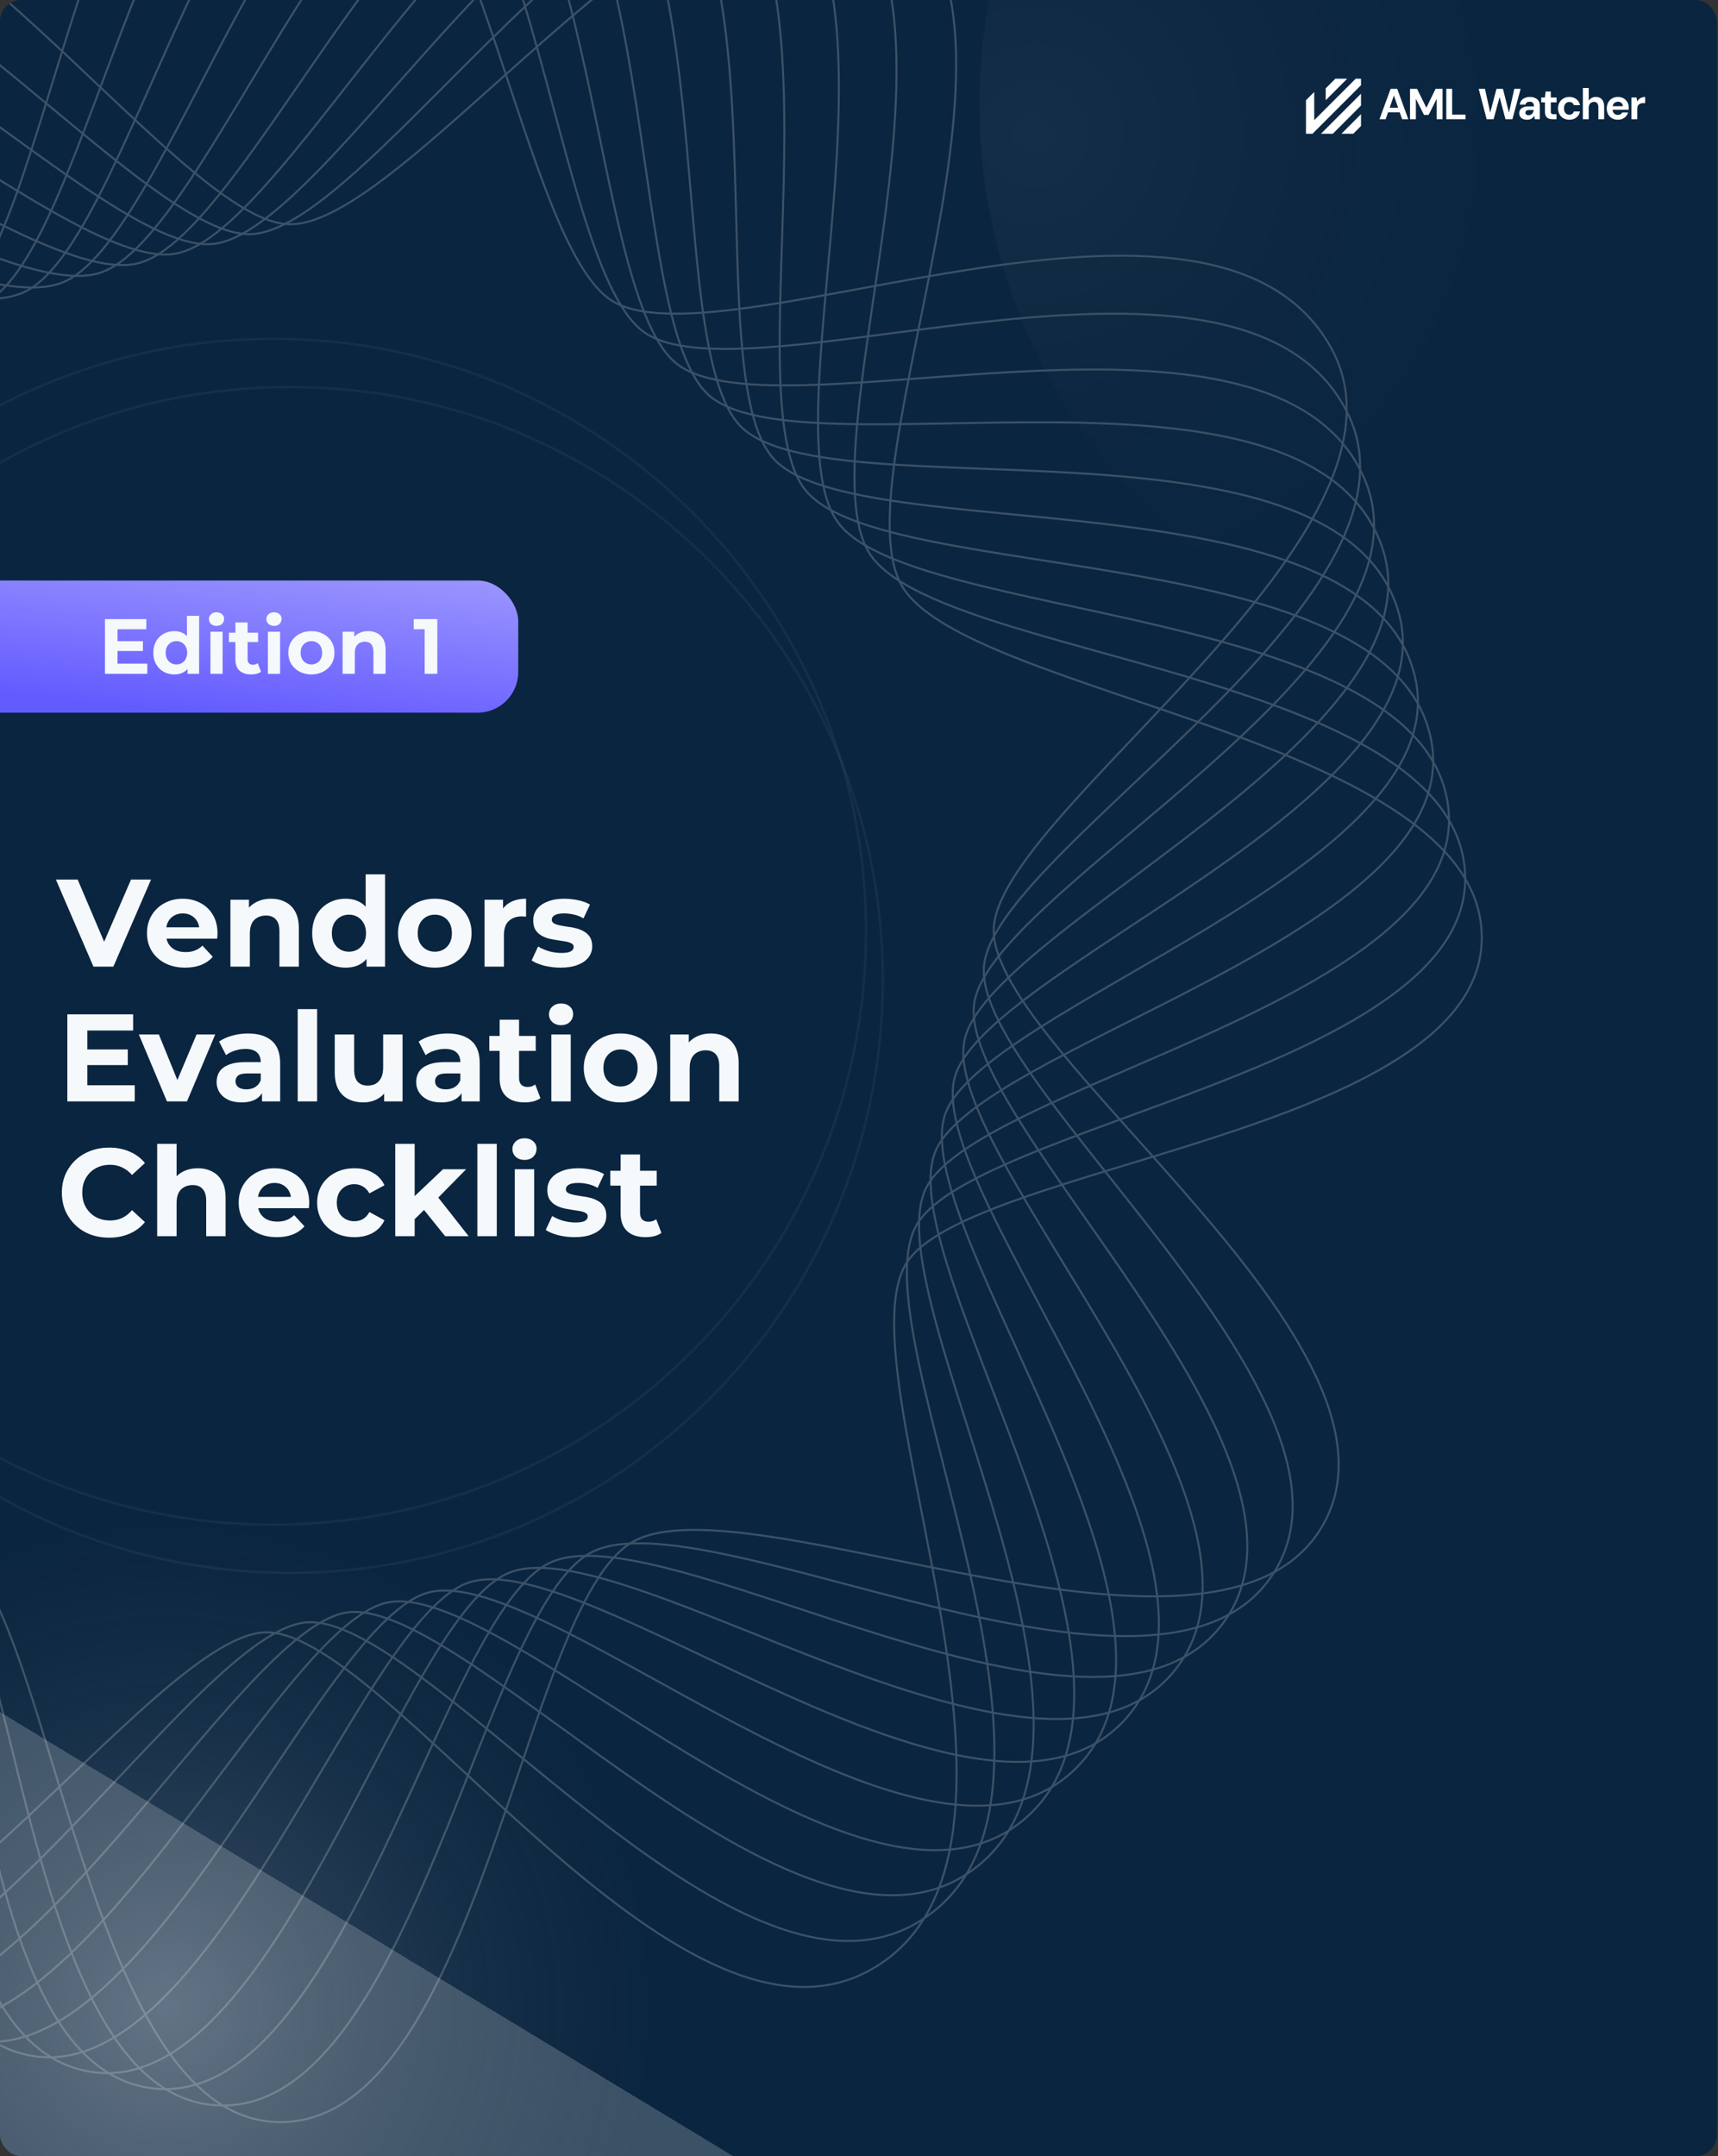 <svg width="663" height="832" viewBox="0 0 663 832" fill="none" xmlns="http://www.w3.org/2000/svg">
<rect x="0" y="0" width="663" height="832" fill="#333333" stroke="none"/>
<g clip-path="url(#clip0_5709_2155)">
<rect width="662.581" height="832" rx="8.217" fill="url(#paint0_linear_5709_2155)"/>
<g opacity="0.2">
<g clip-path="url(#clip1_5709_2155)">
<path d="M105.41 -101.814C181.804 -102.811 197.723 96.099 237.557 116.858C282.919 140.488 468.139 52.682 513.572 134.011C553.715 205.85 383.75 313.608 383.489 358.946C383.228 406.182 550.322 519.374 510.464 588.603C470.346 658.259 288.708 570.05 244.271 594.89C201.543 618.757 185.197 819.564 107.806 818.852C32.1 818.141 20.783 617.523 -18.386 596.218C-61.898 572.517 -246.121 661.699 -290.083 583.027C-332.005 507.986 -161.163 397.713 -159.858 350.429C-158.648 306.538 -326.335 198.875 -290.155 133.963C-250.012 61.959 -66.334 146.016 -20.735 120.535C20.143 97.712 31.365 -100.865 105.41 -101.814Z" stroke="white" stroke-width="0.785"/>
<path d="M131.643 -94.981C207.302 -91.399 211.525 105.779 249.793 128.981C292.64 154.96 479.924 78.424 520.043 159.397C555.82 231.568 382.272 328.697 379.686 373.347C376.816 420.18 535.25 541.248 491.075 607.678C447.089 674.25 273.375 576.859 228.63 598.805C185.783 619.896 159.259 817.239 83.292 812.352C7.965 807.489 7.42 608.318 -30.374 584.522C-71.442 558.686 -257.397 636.931 -296.567 558.781C-333.933 483.597 -160.196 383.786 -156.519 337.357C-153.008 293.3 -311.229 177.285 -270.422 114.272C-226.294 46.087 -51.608 139.254 -5.961 116.811C35.534 96.407 58.144 -98.516 131.667 -94.934L131.643 -94.981Z" stroke="white" stroke-width="0.785"/>
<path d="M157.909 -88.172C232.808 -80.034 225.359 115.364 262.085 141.058C302.441 169.29 491.694 104.118 526.546 184.735C557.91 257.286 380.946 343.763 375.893 387.701C370.555 434.131 520.045 562.957 471.718 626.705C423.699 690.075 258.052 583.621 212.998 602.672C170.009 620.964 133.33 814.82 58.739 805.804C-16.184 796.741 -5.982 599.09 -42.376 572.755C-81 544.831 -268.925 612.21 -303.089 534.463C-336.137 459.232 -159.221 369.789 -153.219 324.19C-147.382 279.919 -296.256 155.601 -250.752 94.486C-202.804 30.12 -36.896 132.422 8.775 112.944C50.91 94.984 84.908 -96.333 157.909 -88.195V-88.172Z" stroke="white" stroke-width="0.785"/>
<path d="M184.156 -81.34C258.297 -68.624 239.198 124.924 274.335 153.156C312.199 183.572 503.398 129.906 533.007 210.096C559.934 283.074 379.507 358.851 372.081 402.101C364.181 448.127 504.916 584.782 452.319 645.779C400.361 706.016 242.686 590.334 197.324 606.562C154.192 621.983 107.335 812.375 34.192 799.303C-40.399 785.969 -19.403 590.002 -54.421 561.081C-90.625 531.164 -280.352 587.511 -309.653 510.239C-338.241 434.865 -158.193 355.838 -149.937 311.14C-141.704 266.656 -281.444 133.987 -231.076 74.817C-179.474 14.2 -22.155 125.754 23.492 109.242C66.339 93.749 111.677 -93.962 184.133 -81.316L184.156 -81.34Z" stroke="white" stroke-width="0.785"/>
<path d="M210.394 -74.531C283.799 -57.259 253.051 134.414 286.598 165.256C322.019 197.807 515.092 155.695 539.481 235.435C561.949 308.839 378.057 373.917 368.259 416.479C357.773 462.102 489.825 606.586 432.933 664.807C377.085 721.936 227.334 597.073 181.687 610.406C138.413 623.051 81.355 809.813 9.658 792.731C-64.53 775.08 -32.833 580.916 -66.404 549.314C-100.235 517.476 -291.671 562.671 -316.155 485.922C-340.26 410.405 -157.08 341.817 -146.618 297.973C-135.965 253.299 -266.713 112.184 -211.386 55.031C-156.25 -1.933 -7.376 118.993 38.246 105.375C81.805 92.374 138.46 -91.778 210.394 -74.578V-74.531Z" stroke="white" stroke-width="0.785"/>
<path d="M236.63 -67.722C309.276 -45.895 266.927 143.833 298.861 177.356C331.862 211.994 526.714 181.531 545.979 260.796C563.915 334.675 376.583 389.005 364.46 430.88C351.364 476.099 474.78 628.46 413.57 683.881C353.879 737.903 212.028 603.881 166.049 614.32C122.656 624.166 55.42 807.251 -14.853 786.254C-88.685 764.214 -46.288 571.948 -78.388 537.618C-109.895 503.928 -302.968 537.902 -322.659 461.674C-342.209 385.992 -155.897 327.89 -143.299 284.901C-130.132 240.037 -252.078 90.381 -191.674 35.339C-133.074 -18.066 7.472 112.373 53.024 101.65C97.318 91.211 165.266 -89.43 236.678 -67.722H236.63Z" stroke="white" stroke-width="0.785"/>
<path d="M262.872 -60.889C334.782 -34.483 280.879 153.252 311.105 189.456C341.733 226.158 538.246 207.368 552.41 286.158C565.791 360.488 375.043 404.095 360.618 445.257C344.912 490.073 459.717 650.335 394.141 702.933C330.583 753.918 196.68 610.691 150.345 618.211C106.834 625.281 29.443 804.57 -39.454 779.73C-112.882 753.23 -59.928 563.004 -90.462 525.922C-119.715 490.382 -314.306 513.11 -329.253 437.428C-344.223 361.556 -154.757 313.988 -140.047 271.805C-124.341 226.751 -237.604 68.459 -172.052 15.624C-110.106 -34.293 22.207 105.802 67.688 97.878C112.717 90.025 191.982 -87.152 262.824 -60.889H262.872Z" stroke="white" stroke-width="0.785"/>
<path d="M289.127 -54.079C360.278 -23.094 294.868 162.624 323.362 201.556C351.689 240.275 549.744 233.205 558.902 311.497C567.633 386.302 373.587 419.137 356.837 459.635C338.474 504.024 444.714 672.234 374.773 721.985C307.419 769.909 181.368 617.572 134.725 622.103C91.095 626.468 3.574 801.866 -63.97 773.207C-136.948 742.222 -73.531 554.108 -102.452 514.202C-129.498 476.883 -325.537 488.295 -335.762 413.158C-346.13 337.096 -153.508 300.062 -136.734 258.71C-118.419 213.537 -223.117 46.396 -152.345 -4.091C-87.078 -50.639 37.026 99.255 82.46 94.106C128.249 88.911 218.806 -84.85 289.127 -54.055V-54.079Z" stroke="white" stroke-width="0.785"/>
<path d="M315.371 -47.247C385.762 -11.707 308.941 171.994 335.632 213.655C361.729 254.391 561.208 259.017 565.383 336.858C569.416 412.137 372.002 434.154 353.022 474.012C331.931 517.95 429.748 694.273 355.395 741.035C284.244 786.065 166.023 624.38 119.071 625.97C75.323 627.559 -22.305 799.137 -88.497 766.682C-161.024 731.142 -87.193 545.21 -114.429 502.458C-139.34 463.383 -336.683 463.478 -342.258 388.887C-347.952 312.659 -152.175 286.158 -133.409 245.589C-112.46 200.298 -208.688 24.212 -132.649 -23.807C-64.085 -67.105 51.859 92.754 97.221 90.334C143.721 87.842 245.596 -82.573 315.371 -47.247Z" stroke="white" stroke-width="0.785"/>
<path d="M-348.806 364.617C-349.802 288.223 -150.893 272.303 -130.134 232.469C-106.504 187.084 -194.309 1.887 -112.981 -43.546C-41.142 -83.688 66.616 86.277 111.955 86.538C159.191 86.799 272.358 -80.296 341.611 -40.438C411.267 -0.319 323.058 181.318 347.875 225.755C371.742 268.484 572.573 284.83 571.837 362.22C571.125 437.95 370.508 449.243 349.203 488.413C325.502 531.924 414.684 716.148 335.988 760.086C260.97 802.032 150.674 631.165 103.414 629.86C59.546 628.651 -48.141 796.362 -113.052 760.157C-185.057 720.015 -100.976 536.337 -126.456 490.762C-149.28 449.907 -347.857 438.709 -348.806 364.617Z" stroke="white" stroke-width="0.785"/>
<path opacity="0.2" d="M815 40.5C815 161.174 717.174 259 596.5 259C475.826 259 378 161.174 378 40.5C378 -80.174 475.826 -178 596.5 -178C717.174 -178 815 -80.174 815 40.5Z" fill="url(#paint1_radial_5709_2155)"/>
</g>
<path opacity="0.24" d="M105.413 588.324C231.77 588.324 334.203 485.891 334.203 359.534C334.203 233.177 231.77 130.745 105.413 130.745C-20.944 130.745 -123.376 233.177 -123.376 359.534C-123.376 485.891 -20.944 588.324 105.413 588.324Z" stroke="white" stroke-width="0.935" stroke-miterlimit="10"/>
<path opacity="0.24" d="M111.914 606.911C238.271 606.911 340.703 504.479 340.703 378.122C340.703 251.765 238.271 149.333 111.914 149.333C-14.443 149.333 -116.875 251.765 -116.875 378.122C-116.875 504.479 -14.443 606.911 111.914 606.911Z" stroke="white" stroke-width="0.935" stroke-miterlimit="10"/>
</g>
<path d="M532.367 46L536.651 34.287H539.211L543.478 46H541.086L537.923 36.864L534.744 46H532.367ZM534.258 43.339L534.861 41.582H540.818L541.403 43.339H534.258ZM544.148 46V34.287H546.859L550.456 41.582L554.004 34.287H556.698V46H554.439V38.119L551.327 44.343H549.536L546.407 38.119V46H544.148ZM558.149 46V34.287H560.408V44.243H565.545V46H558.149Z" fill="white"/>
<path d="M573.712 46L570.65 34.287H573.059L575.101 43.44L577.51 34.287H580.004L582.33 43.44L584.388 34.287H586.831L583.668 46H580.974L578.715 37.466L576.406 46H573.712ZM589.374 46.201C588.671 46.201 588.091 46.089 587.634 45.866C587.176 45.632 586.836 45.325 586.613 44.946C586.39 44.555 586.278 44.131 586.278 43.674C586.278 43.161 586.407 42.709 586.663 42.319C586.931 41.928 587.333 41.621 587.868 41.398C588.404 41.175 589.073 41.064 589.876 41.064H591.968C591.968 40.651 591.912 40.311 591.8 40.043C591.689 39.775 591.516 39.574 591.282 39.441C591.047 39.307 590.735 39.24 590.345 39.24C589.921 39.24 589.558 39.334 589.257 39.524C588.956 39.714 588.772 39.998 588.705 40.378H586.513C586.568 39.764 586.764 39.24 587.098 38.805C587.444 38.358 587.896 38.018 588.454 37.784C589.023 37.538 589.659 37.416 590.361 37.416C591.153 37.416 591.84 37.55 592.42 37.817C593 38.074 593.446 38.453 593.758 38.955C594.071 39.457 594.227 40.076 594.227 40.813V46H592.319L592.068 44.712C591.945 44.935 591.8 45.135 591.633 45.314C591.466 45.492 591.271 45.649 591.047 45.782C590.824 45.916 590.573 46.017 590.294 46.084C590.016 46.162 589.709 46.201 589.374 46.201ZM589.91 44.461C590.2 44.461 590.456 44.41 590.679 44.31C590.914 44.198 591.114 44.053 591.282 43.875C591.449 43.685 591.577 43.473 591.667 43.239C591.767 42.994 591.834 42.737 591.867 42.469V42.453H590.144C589.798 42.453 589.514 42.497 589.29 42.586C589.078 42.664 588.922 42.782 588.822 42.938C588.722 43.094 588.671 43.273 588.671 43.473C588.671 43.685 588.722 43.864 588.822 44.009C588.922 44.154 589.067 44.265 589.257 44.343C589.447 44.422 589.664 44.461 589.91 44.461ZM599.165 46C598.574 46 598.055 45.911 597.609 45.732C597.174 45.543 596.833 45.236 596.588 44.812C596.343 44.377 596.22 43.786 596.22 43.038V39.491H594.781V37.617H596.22L596.471 35.324H598.479V37.617H600.704V39.491H598.479V43.072C598.479 43.451 598.562 43.713 598.73 43.858C598.897 44.003 599.182 44.076 599.583 44.076H600.671V46H599.165ZM605.623 46.201C604.776 46.201 604.023 46.017 603.364 45.649C602.706 45.269 602.193 44.751 601.825 44.092C601.457 43.434 601.273 42.681 601.273 41.833C601.273 40.963 601.457 40.199 601.825 39.541C602.193 38.872 602.706 38.353 603.364 37.985C604.023 37.605 604.776 37.416 605.623 37.416C606.706 37.416 607.609 37.695 608.334 38.252C609.071 38.81 609.539 39.586 609.74 40.578H607.347C607.247 40.188 607.04 39.887 606.728 39.675C606.416 39.452 606.042 39.34 605.607 39.34C605.216 39.34 604.865 39.441 604.553 39.641C604.251 39.831 604.011 40.11 603.833 40.478C603.654 40.846 603.565 41.287 603.565 41.8C603.565 42.19 603.615 42.536 603.716 42.837C603.827 43.139 603.972 43.401 604.151 43.624C604.329 43.836 604.541 43.998 604.787 44.109C605.043 44.221 605.317 44.276 605.607 44.276C605.897 44.276 606.159 44.232 606.393 44.143C606.627 44.042 606.828 43.897 606.996 43.708C607.174 43.518 607.291 43.289 607.347 43.021H609.74C609.539 43.992 609.071 44.767 608.334 45.347C607.598 45.916 606.694 46.201 605.623 46.201ZM610.852 46V33.952H613.111V38.855C613.378 38.42 613.747 38.074 614.215 37.817C614.684 37.55 615.225 37.416 615.838 37.416C616.541 37.416 617.132 37.561 617.612 37.851C618.092 38.141 618.454 38.57 618.7 39.139C618.945 39.697 619.068 40.389 619.068 41.214V46H616.826V41.415C616.826 40.746 616.686 40.227 616.407 39.859C616.128 39.491 615.688 39.307 615.085 39.307C614.717 39.307 614.377 39.401 614.065 39.591C613.763 39.77 613.529 40.026 613.362 40.361C613.194 40.696 613.111 41.103 613.111 41.582V46H610.852ZM624.392 46.201C623.544 46.201 622.791 46.022 622.133 45.665C621.486 45.297 620.979 44.79 620.61 44.143C620.253 43.484 620.075 42.731 620.075 41.884C620.075 41.002 620.253 40.227 620.61 39.558C620.967 38.888 621.469 38.364 622.116 37.985C622.775 37.605 623.533 37.416 624.392 37.416C625.229 37.416 625.96 37.6 626.584 37.968C627.209 38.325 627.694 38.816 628.04 39.441C628.397 40.054 628.576 40.757 628.576 41.549C628.576 41.66 628.57 41.789 628.559 41.934C628.559 42.068 628.553 42.207 628.542 42.352H621.681V40.98H626.283C626.261 40.444 626.071 40.021 625.714 39.708C625.357 39.396 624.922 39.24 624.409 39.24C624.019 39.24 623.662 39.329 623.338 39.507C623.015 39.675 622.758 39.937 622.568 40.294C622.39 40.64 622.301 41.086 622.301 41.633V42.118C622.301 42.575 622.384 42.971 622.552 43.306C622.73 43.641 622.975 43.903 623.288 44.092C623.6 44.271 623.963 44.36 624.375 44.36C624.788 44.36 625.128 44.271 625.396 44.092C625.675 43.914 625.887 43.68 626.032 43.39H628.325C628.168 43.914 627.906 44.394 627.538 44.829C627.17 45.253 626.718 45.587 626.183 45.833C625.647 46.078 625.05 46.201 624.392 46.201ZM629.572 46V37.617H631.58L631.781 39.156C631.993 38.799 632.25 38.492 632.551 38.236C632.852 37.968 633.198 37.767 633.588 37.633C633.99 37.488 634.425 37.416 634.893 37.416V39.792H634.174C633.828 39.792 633.51 39.831 633.22 39.909C632.941 39.987 632.696 40.115 632.484 40.294C632.272 40.472 632.11 40.712 631.999 41.013C631.887 41.315 631.831 41.694 631.831 42.151V46H629.572Z" fill="white"/>
<path d="M525.235 44.047V48.616L522.245 51.606H517.677L525.235 44.047Z" fill="white"/>
<path d="M525.235 36.153V40.72L514.348 51.607H509.781L525.235 36.153Z" fill="white"/>
<path d="M525.235 30.371V32.88L507.178 50.938L506.509 51.606H504V38.665L507.178 35.487V46.371L523.177 30.371H525.235Z" fill="white"/>
<path d="M519.905 30.371L514.789 35.487L511.611 38.665V34.098L514.789 30.92L515.338 30.371H519.905Z" fill="white"/>
<path d="M36.064 373L21.568 339.4H29.968L42.64 369.16H37.696L50.56 339.4H58.288L43.744 373H36.064ZM71.46 373.384C68.516 373.384 65.924 372.808 63.684 371.656C61.475 370.504 59.764 368.936 58.547 366.952C57.331 364.936 56.724 362.648 56.724 360.088C56.724 357.496 57.316 355.208 58.499 353.224C59.715 351.208 61.364 349.64 63.444 348.52C65.523 347.368 67.876 346.792 70.499 346.792C73.028 346.792 75.299 347.336 77.316 348.424C79.364 349.48 80.98 351.016 82.163 353.032C83.347 355.016 83.939 357.4 83.939 360.184C83.939 360.472 83.924 360.808 83.891 361.192C83.859 361.544 83.828 361.88 83.796 362.2H62.819V357.832H79.859L76.98 359.128C76.98 357.784 76.707 356.616 76.163 355.624C75.62 354.632 74.868 353.864 73.907 353.32C72.948 352.744 71.828 352.456 70.547 352.456C69.267 352.456 68.132 352.744 67.139 353.32C66.18 353.864 65.427 354.648 64.883 355.672C64.34 356.664 64.067 357.848 64.067 359.224V360.376C64.067 361.784 64.371 363.032 64.98 364.12C65.62 365.176 66.499 365.992 67.62 366.568C68.772 367.112 70.115 367.384 71.651 367.384C73.028 367.384 74.228 367.176 75.251 366.76C76.308 366.344 77.267 365.72 78.132 364.888L82.115 369.208C80.931 370.552 79.444 371.592 77.651 372.328C75.859 373.032 73.796 373.384 71.46 373.384ZM104.621 346.792C106.669 346.792 108.493 347.208 110.093 348.04C111.725 348.84 113.005 350.088 113.933 351.784C114.861 353.448 115.325 355.592 115.325 358.216V373H107.837V359.368C107.837 357.288 107.373 355.752 106.445 354.76C105.549 353.768 104.269 353.272 102.605 353.272C101.421 353.272 100.349 353.528 99.389 354.04C98.461 354.52 97.725 355.272 97.181 356.296C96.669 357.32 96.413 358.632 96.413 360.232V373H88.925V347.176H96.077V354.328L94.733 352.168C95.661 350.44 96.989 349.112 98.717 348.184C100.445 347.256 102.413 346.792 104.621 346.792ZM133.388 373.384C130.956 373.384 128.764 372.84 126.812 371.752C124.86 370.632 123.308 369.08 122.156 367.096C121.036 365.112 120.476 362.776 120.476 360.088C120.476 357.368 121.036 355.016 122.156 353.032C123.308 351.048 124.86 349.512 126.812 348.424C128.764 347.336 130.956 346.792 133.388 346.792C135.564 346.792 137.468 347.272 139.1 348.232C140.732 349.192 141.996 350.648 142.892 352.6C143.788 354.552 144.236 357.048 144.236 360.088C144.236 363.096 143.804 365.592 142.94 367.576C142.076 369.528 140.828 370.984 139.196 371.944C137.596 372.904 135.66 373.384 133.388 373.384ZM134.684 367.24C135.9 367.24 137.004 366.952 137.996 366.376C138.988 365.8 139.772 364.984 140.348 363.928C140.956 362.84 141.26 361.56 141.26 360.088C141.26 358.584 140.956 357.304 140.348 356.248C139.772 355.192 138.988 354.376 137.996 353.8C137.004 353.224 135.9 352.936 134.684 352.936C133.436 352.936 132.316 353.224 131.324 353.8C130.332 354.376 129.532 355.192 128.924 356.248C128.348 357.304 128.06 358.584 128.06 360.088C128.06 361.56 128.348 362.84 128.924 363.928C129.532 364.984 130.332 365.8 131.324 366.376C132.316 366.952 133.436 367.24 134.684 367.24ZM141.452 373V367.72L141.596 360.04L141.116 352.408V337.384H148.604V373H141.452ZM167.822 373.384C165.07 373.384 162.622 372.808 160.478 371.656C158.366 370.504 156.686 368.936 155.438 366.952C154.222 364.936 153.614 362.648 153.614 360.088C153.614 357.496 154.222 355.208 155.438 353.224C156.686 351.208 158.366 349.64 160.478 348.52C162.622 347.368 165.07 346.792 167.822 346.792C170.542 346.792 172.974 347.368 175.118 348.52C177.262 349.64 178.942 351.192 180.158 353.176C181.374 355.16 181.982 357.464 181.982 360.088C181.982 362.648 181.374 364.936 180.158 366.952C178.942 368.936 177.262 370.504 175.118 371.656C172.974 372.808 170.542 373.384 167.822 373.384ZM167.822 367.24C169.07 367.24 170.19 366.952 171.182 366.376C172.174 365.8 172.958 364.984 173.534 363.928C174.11 362.84 174.398 361.56 174.398 360.088C174.398 358.584 174.11 357.304 173.534 356.248C172.958 355.192 172.174 354.376 171.182 353.8C170.19 353.224 169.07 352.936 167.822 352.936C166.574 352.936 165.454 353.224 164.462 353.8C163.47 354.376 162.67 355.192 162.062 356.248C161.486 357.304 161.198 358.584 161.198 360.088C161.198 361.56 161.486 362.84 162.062 363.928C162.67 364.984 163.47 365.8 164.462 366.376C165.454 366.952 166.574 367.24 167.822 367.24ZM186.987 373V347.176H194.139V354.472L193.131 352.36C193.899 350.536 195.131 349.16 196.827 348.232C198.523 347.272 200.587 346.792 203.019 346.792V353.704C202.699 353.672 202.411 353.656 202.155 353.656C201.899 353.624 201.627 353.608 201.339 353.608C199.291 353.608 197.627 354.2 196.347 355.384C195.099 356.536 194.475 358.344 194.475 360.808V373H186.987ZM216.347 373.384C214.139 373.384 212.011 373.128 209.963 372.616C207.947 372.072 206.347 371.4 205.163 370.6L207.659 365.224C208.843 365.96 210.235 366.568 211.835 367.048C213.467 367.496 215.067 367.72 216.635 367.72C218.363 367.72 219.579 367.512 220.283 367.096C221.019 366.68 221.387 366.104 221.387 365.368C221.387 364.76 221.099 364.312 220.523 364.024C219.979 363.704 219.243 363.464 218.315 363.304C217.387 363.144 216.363 362.984 215.243 362.824C214.155 362.664 213.051 362.456 211.931 362.2C210.811 361.912 209.787 361.496 208.859 360.952C207.931 360.408 207.179 359.672 206.603 358.744C206.059 357.816 205.787 356.616 205.787 355.144C205.787 353.512 206.251 352.072 207.179 350.824C208.139 349.576 209.515 348.6 211.307 347.896C213.099 347.16 215.243 346.792 217.739 346.792C219.499 346.792 221.291 346.984 223.115 347.368C224.939 347.752 226.459 348.312 227.675 349.048L225.179 354.376C223.931 353.64 222.667 353.144 221.387 352.888C220.139 352.6 218.923 352.456 217.739 352.456C216.075 352.456 214.859 352.68 214.091 353.128C213.323 353.576 212.939 354.152 212.939 354.856C212.939 355.496 213.211 355.976 213.755 356.296C214.331 356.616 215.083 356.872 216.011 357.064C216.939 357.256 217.947 357.432 219.035 357.592C220.155 357.72 221.275 357.928 222.395 358.216C223.515 358.504 224.523 358.92 225.419 359.464C226.347 359.976 227.099 360.696 227.675 361.624C228.251 362.52 228.539 363.704 228.539 365.176C228.539 366.776 228.059 368.2 227.099 369.448C226.139 370.664 224.747 371.624 222.923 372.328C221.131 373.032 218.939 373.384 216.347 373.384ZM33.136 404.936H49.312V410.984H33.136V404.936ZM33.712 418.76H52V425H25.984V391.4H51.376V397.64H33.712V418.76ZM64.433 425L53.585 399.176H61.313L70.337 421.4H66.497L75.857 399.176H83.057L72.161 425H64.433ZM101.109 425V419.96L100.629 418.856V409.832C100.629 408.232 100.133 406.984 99.141 406.088C98.18 405.192 96.692 404.744 94.677 404.744C93.3 404.744 91.941 404.968 90.597 405.416C89.284 405.832 88.165 406.408 87.237 407.144L84.549 401.912C85.957 400.92 87.653 400.152 89.636 399.608C91.621 399.064 93.636 398.792 95.684 398.792C99.621 398.792 102.677 399.72 104.853 401.576C107.029 403.432 108.117 406.328 108.117 410.264V425H101.109ZM93.237 425.384C91.221 425.384 89.493 425.048 88.052 424.376C86.612 423.672 85.508 422.728 84.74 421.544C83.972 420.36 83.588 419.032 83.588 417.56C83.588 416.024 83.957 414.68 84.692 413.528C85.46 412.376 86.66 411.48 88.293 410.84C89.924 410.168 92.052 409.832 94.677 409.832H101.541V414.2H95.493C93.733 414.2 92.516 414.488 91.844 415.064C91.204 415.64 90.885 416.36 90.885 417.224C90.885 418.184 91.252 418.952 91.989 419.528C92.757 420.072 93.796 420.344 95.109 420.344C96.356 420.344 97.477 420.056 98.469 419.48C99.46 418.872 100.181 417.992 100.629 416.84L101.781 420.296C101.237 421.96 100.245 423.224 98.805 424.088C97.365 424.952 95.508 425.384 93.237 425.384ZM114.894 425V389.384H122.382V425H114.894ZM140.227 425.384C138.083 425.384 136.163 424.968 134.467 424.136C132.803 423.304 131.507 422.04 130.579 420.344C129.651 418.616 129.187 416.424 129.187 413.768V399.176H136.675V412.664C136.675 414.808 137.123 416.392 138.019 417.416C138.947 418.408 140.243 418.904 141.907 418.904C143.059 418.904 144.083 418.664 144.979 418.184C145.875 417.672 146.579 416.904 147.091 415.88C147.603 414.824 147.859 413.512 147.859 411.944V399.176H155.347V425H148.243V417.896L149.539 419.96C148.675 421.752 147.395 423.112 145.699 424.04C144.035 424.936 142.211 425.384 140.227 425.384ZM178.124 425V419.96L177.644 418.856V409.832C177.644 408.232 177.148 406.984 176.156 406.088C175.196 405.192 173.708 404.744 171.692 404.744C170.316 404.744 168.956 404.968 167.612 405.416C166.3 405.832 165.18 406.408 164.252 407.144L161.564 401.912C162.972 400.92 164.668 400.152 166.652 399.608C168.636 399.064 170.652 398.792 172.7 398.792C176.636 398.792 179.692 399.72 181.868 401.576C184.044 403.432 185.132 406.328 185.132 410.264V425H178.124ZM170.252 425.384C168.236 425.384 166.508 425.048 165.068 424.376C163.628 423.672 162.524 422.728 161.756 421.544C160.988 420.36 160.604 419.032 160.604 417.56C160.604 416.024 160.972 414.68 161.708 413.528C162.476 412.376 163.676 411.48 165.308 410.84C166.94 410.168 169.068 409.832 171.692 409.832H178.556V414.2H172.508C170.748 414.2 169.532 414.488 168.86 415.064C168.22 415.64 167.9 416.36 167.9 417.224C167.9 418.184 168.268 418.952 169.004 419.528C169.772 420.072 170.812 420.344 172.124 420.344C173.372 420.344 174.492 420.056 175.484 419.48C176.476 418.872 177.196 417.992 177.644 416.84L178.796 420.296C178.252 421.96 177.26 423.224 175.82 424.088C174.38 424.952 172.524 425.384 170.252 425.384ZM202.469 425.384C199.429 425.384 197.061 424.616 195.365 423.08C193.669 421.512 192.821 419.192 192.821 416.12V393.464H200.309V416.024C200.309 417.112 200.597 417.96 201.173 418.568C201.749 419.144 202.533 419.432 203.525 419.432C204.709 419.432 205.717 419.112 206.549 418.472L208.565 423.752C207.797 424.296 206.869 424.712 205.781 425C204.725 425.256 203.621 425.384 202.469 425.384ZM188.837 405.512V399.752H206.741V405.512H188.837ZM212.769 425V399.176H220.257V425H212.769ZM216.513 395.576C215.137 395.576 214.017 395.176 213.153 394.376C212.289 393.576 211.857 392.584 211.857 391.4C211.857 390.216 212.289 389.224 213.153 388.424C214.017 387.624 215.137 387.224 216.513 387.224C217.889 387.224 219.009 387.608 219.873 388.376C220.737 389.112 221.169 390.072 221.169 391.256C221.169 392.504 220.737 393.544 219.873 394.376C219.041 395.176 217.921 395.576 216.513 395.576ZM239.494 425.384C236.742 425.384 234.294 424.808 232.15 423.656C230.038 422.504 228.358 420.936 227.11 418.952C225.894 416.936 225.286 414.648 225.286 412.088C225.286 409.496 225.894 407.208 227.11 405.224C228.358 403.208 230.038 401.64 232.15 400.52C234.294 399.368 236.742 398.792 239.494 398.792C242.214 398.792 244.646 399.368 246.79 400.52C248.934 401.64 250.614 403.192 251.83 405.176C253.046 407.16 253.654 409.464 253.654 412.088C253.654 414.648 253.046 416.936 251.83 418.952C250.614 420.936 248.934 422.504 246.79 423.656C244.646 424.808 242.214 425.384 239.494 425.384ZM239.494 419.24C240.742 419.24 241.862 418.952 242.854 418.376C243.846 417.8 244.63 416.984 245.206 415.928C245.782 414.84 246.07 413.56 246.07 412.088C246.07 410.584 245.782 409.304 245.206 408.248C244.63 407.192 243.846 406.376 242.854 405.8C241.862 405.224 240.742 404.936 239.494 404.936C238.246 404.936 237.126 405.224 236.134 405.8C235.142 406.376 234.342 407.192 233.734 408.248C233.158 409.304 232.87 410.584 232.87 412.088C232.87 413.56 233.158 414.84 233.734 415.928C234.342 416.984 235.142 417.8 236.134 418.376C237.126 418.952 238.246 419.24 239.494 419.24ZM274.355 398.792C276.403 398.792 278.227 399.208 279.827 400.04C281.459 400.84 282.739 402.088 283.667 403.784C284.595 405.448 285.059 407.592 285.059 410.216V425H277.571V411.368C277.571 409.288 277.107 407.752 276.179 406.76C275.283 405.768 274.003 405.272 272.339 405.272C271.155 405.272 270.083 405.528 269.123 406.04C268.195 406.52 267.459 407.272 266.915 408.296C266.403 409.32 266.147 410.632 266.147 412.232V425H258.659V399.176H265.811V406.328L264.467 404.168C265.395 402.44 266.723 401.112 268.451 400.184C270.179 399.256 272.147 398.792 274.355 398.792ZM42.064 477.576C39.472 477.576 37.056 477.16 34.816 476.328C32.608 475.464 30.688 474.248 29.056 472.68C27.424 471.112 26.144 469.272 25.216 467.16C24.32 465.048 23.872 462.728 23.872 460.2C23.872 457.672 24.32 455.352 25.216 453.24C26.144 451.128 27.424 449.288 29.056 447.72C30.72 446.152 32.656 444.952 34.864 444.12C37.072 443.256 39.488 442.824 42.112 442.824C45.024 442.824 47.648 443.336 49.984 444.36C52.352 445.352 54.336 446.824 55.936 448.776L50.944 453.384C49.792 452.072 48.512 451.096 47.104 450.456C45.696 449.784 44.16 449.448 42.496 449.448C40.928 449.448 39.488 449.704 38.176 450.216C36.864 450.728 35.728 451.464 34.768 452.424C33.808 453.384 33.056 454.52 32.512 455.832C32 457.144 31.744 458.6 31.744 460.2C31.744 461.8 32 463.256 32.512 464.568C33.056 465.88 33.808 467.016 34.768 467.976C35.728 468.936 36.864 469.672 38.176 470.184C39.488 470.696 40.928 470.952 42.496 470.952C44.16 470.952 45.696 470.632 47.104 469.992C48.512 469.32 49.792 468.312 50.944 466.968L55.936 471.576C54.336 473.528 52.352 475.016 49.984 476.04C47.648 477.064 45.008 477.576 42.064 477.576ZM76.355 450.792C78.403 450.792 80.227 451.208 81.827 452.04C83.459 452.84 84.739 454.088 85.667 455.784C86.595 457.448 87.059 459.592 87.059 462.216V477H79.571V463.368C79.571 461.288 79.107 459.752 78.179 458.76C77.283 457.768 76.003 457.272 74.339 457.272C73.155 457.272 72.083 457.528 71.123 458.04C70.195 458.52 69.459 459.272 68.915 460.296C68.403 461.32 68.147 462.632 68.147 464.232V477H60.659V441.384H68.147V458.328L66.467 456.168C67.395 454.44 68.723 453.112 70.451 452.184C72.179 451.256 74.147 450.792 76.355 450.792ZM106.85 477.384C103.906 477.384 101.314 476.808 99.074 475.656C96.866 474.504 95.154 472.936 93.938 470.952C92.722 468.936 92.114 466.648 92.114 464.088C92.114 461.496 92.706 459.208 93.89 457.224C95.106 455.208 96.754 453.64 98.834 452.52C100.914 451.368 103.266 450.792 105.89 450.792C108.418 450.792 110.69 451.336 112.706 452.424C114.754 453.48 116.37 455.016 117.554 457.032C118.738 459.016 119.33 461.4 119.33 464.184C119.33 464.472 119.314 464.808 119.282 465.192C119.25 465.544 119.218 465.88 119.186 466.2H98.21V461.832H115.25L112.37 463.128C112.37 461.784 112.098 460.616 111.554 459.624C111.01 458.632 110.258 457.864 109.298 457.32C108.338 456.744 107.218 456.456 105.938 456.456C104.658 456.456 103.522 456.744 102.53 457.32C101.57 457.864 100.818 458.648 100.274 459.672C99.73 460.664 99.458 461.848 99.458 463.224V464.376C99.458 465.784 99.762 467.032 100.37 468.12C101.01 469.176 101.89 469.992 103.01 470.568C104.162 471.112 105.506 471.384 107.042 471.384C108.418 471.384 109.618 471.176 110.642 470.76C111.698 470.344 112.658 469.72 113.522 468.888L117.506 473.208C116.322 474.552 114.834 475.592 113.042 476.328C111.25 477.032 109.186 477.384 106.85 477.384ZM136.795 477.384C134.011 477.384 131.531 476.824 129.355 475.704C127.179 474.552 125.467 472.968 124.219 470.952C123.003 468.936 122.395 466.648 122.395 464.088C122.395 461.496 123.003 459.208 124.219 457.224C125.467 455.208 127.179 453.64 129.355 452.52C131.531 451.368 134.011 450.792 136.795 450.792C139.515 450.792 141.883 451.368 143.899 452.52C145.915 453.64 147.403 455.256 148.363 457.368L142.555 460.488C141.883 459.272 141.035 458.376 140.011 457.8C139.019 457.224 137.931 456.936 136.747 456.936C135.467 456.936 134.315 457.224 133.291 457.8C132.267 458.376 131.451 459.192 130.843 460.248C130.267 461.304 129.979 462.584 129.979 464.088C129.979 465.592 130.267 466.872 130.843 467.928C131.451 468.984 132.267 469.8 133.291 470.376C134.315 470.952 135.467 471.24 136.747 471.24C137.931 471.24 139.019 470.968 140.011 470.424C141.035 469.848 141.883 468.936 142.555 467.688L148.363 470.856C147.403 472.936 145.915 474.552 143.899 475.704C141.883 476.824 139.515 477.384 136.795 477.384ZM158.726 471.72L158.918 462.6L170.966 451.176H179.894L168.326 462.936L164.438 466.104L158.726 471.72ZM152.534 477V441.384H160.022V477H152.534ZM171.782 477L163.046 466.152L167.75 460.344L180.854 477H171.782ZM184.222 477V441.384H191.71V477H184.222ZM198.659 477V451.176H206.147V477H198.659ZM202.403 447.576C201.027 447.576 199.907 447.176 199.043 446.376C198.179 445.576 197.747 444.584 197.747 443.4C197.747 442.216 198.179 441.224 199.043 440.424C199.907 439.624 201.027 439.224 202.403 439.224C203.779 439.224 204.899 439.608 205.763 440.376C206.627 441.112 207.059 442.072 207.059 443.256C207.059 444.504 206.627 445.544 205.763 446.376C204.931 447.176 203.811 447.576 202.403 447.576ZM221.785 477.384C219.577 477.384 217.449 477.128 215.401 476.616C213.385 476.072 211.785 475.4 210.601 474.6L213.097 469.224C214.281 469.96 215.673 470.568 217.273 471.048C218.905 471.496 220.505 471.72 222.073 471.72C223.801 471.72 225.017 471.512 225.721 471.096C226.457 470.68 226.825 470.104 226.825 469.368C226.825 468.76 226.537 468.312 225.961 468.024C225.417 467.704 224.681 467.464 223.753 467.304C222.825 467.144 221.801 466.984 220.681 466.824C219.593 466.664 218.489 466.456 217.369 466.2C216.249 465.912 215.225 465.496 214.297 464.952C213.369 464.408 212.617 463.672 212.041 462.744C211.497 461.816 211.225 460.616 211.225 459.144C211.225 457.512 211.689 456.072 212.617 454.824C213.577 453.576 214.953 452.6 216.745 451.896C218.537 451.16 220.681 450.792 223.177 450.792C224.937 450.792 226.729 450.984 228.553 451.368C230.377 451.752 231.897 452.312 233.113 453.048L230.617 458.376C229.369 457.64 228.105 457.144 226.825 456.888C225.577 456.6 224.361 456.456 223.177 456.456C221.513 456.456 220.297 456.68 219.529 457.128C218.761 457.576 218.377 458.152 218.377 458.856C218.377 459.496 218.649 459.976 219.193 460.296C219.769 460.616 220.521 460.872 221.449 461.064C222.377 461.256 223.385 461.432 224.473 461.592C225.593 461.72 226.713 461.928 227.833 462.216C228.953 462.504 229.961 462.92 230.857 463.464C231.785 463.976 232.537 464.696 233.113 465.624C233.689 466.52 233.977 467.704 233.977 469.176C233.977 470.776 233.497 472.2 232.537 473.448C231.577 474.664 230.185 475.624 228.361 476.328C226.569 477.032 224.377 477.384 221.785 477.384ZM249.157 477.384C246.117 477.384 243.749 476.616 242.053 475.08C240.357 473.512 239.509 471.192 239.509 468.12V445.464H246.997V468.024C246.997 469.112 247.285 469.96 247.861 470.568C248.437 471.144 249.221 471.432 250.213 471.432C251.397 471.432 252.405 471.112 253.237 470.472L255.253 475.752C254.485 476.296 253.557 476.712 252.469 477C251.413 477.256 250.309 477.384 249.157 477.384ZM235.525 457.512V451.752H253.429V457.512H235.525Z" fill="#F6F9FC"/>
<rect x="-24" y="224" width="224" height="51" rx="15.714" fill="url(#paint2_linear_5709_2155)"/>
<path d="M44.998 247.392H55.162V251.193H44.998V247.392ZM45.36 256.079H56.852V260H40.504V238.886H56.459V242.807H45.36V256.079ZM67.287 260.241C65.758 260.241 64.381 259.899 63.154 259.216C61.928 258.512 60.953 257.537 60.229 256.29C59.525 255.043 59.173 253.575 59.173 251.886C59.173 250.177 59.525 248.699 60.229 247.452C60.953 246.206 61.928 245.241 63.154 244.557C64.381 243.873 65.758 243.531 67.287 243.531C68.654 243.531 69.85 243.833 70.876 244.436C71.902 245.039 72.696 245.954 73.259 247.181C73.822 248.408 74.103 249.976 74.103 251.886C74.103 253.776 73.832 255.345 73.289 256.592C72.746 257.818 71.962 258.733 70.936 259.336C69.931 259.94 68.714 260.241 67.287 260.241ZM68.101 256.381C68.865 256.381 69.559 256.2 70.182 255.838C70.806 255.476 71.298 254.963 71.66 254.299C72.042 253.616 72.233 252.811 72.233 251.886C72.233 250.941 72.042 250.137 71.66 249.473C71.298 248.81 70.806 248.297 70.182 247.935C69.559 247.573 68.865 247.392 68.101 247.392C67.317 247.392 66.613 247.573 65.99 247.935C65.366 248.297 64.864 248.81 64.482 249.473C64.12 250.137 63.939 250.941 63.939 251.886C63.939 252.811 64.12 253.616 64.482 254.299C64.864 254.963 65.366 255.476 65.99 255.838C66.613 256.2 67.317 256.381 68.101 256.381ZM72.354 260V256.682L72.445 251.856L72.143 247.06V237.62H76.848V260H72.354ZM81.203 260V243.773H85.909V260H81.203ZM83.556 241.51C82.691 241.51 81.987 241.259 81.445 240.756C80.901 240.254 80.63 239.63 80.63 238.886C80.63 238.142 80.901 237.519 81.445 237.016C81.987 236.514 82.691 236.262 83.556 236.262C84.421 236.262 85.124 236.503 85.667 236.986C86.21 237.449 86.482 238.052 86.482 238.796C86.482 239.58 86.21 240.234 85.667 240.756C85.144 241.259 84.441 241.51 83.556 241.51ZM96.911 260.241C95.001 260.241 93.513 259.759 92.447 258.794C91.381 257.808 90.849 256.35 90.849 254.42V240.183H95.554V254.36C95.554 255.043 95.735 255.576 96.097 255.958C96.459 256.32 96.951 256.501 97.575 256.501C98.319 256.501 98.952 256.3 99.475 255.898L100.742 259.216C100.259 259.558 99.676 259.819 98.992 260C98.329 260.161 97.635 260.241 96.911 260.241ZM88.345 247.754V244.135H99.596V247.754H88.345ZM103.383 260V243.773H108.088V260H103.383ZM105.736 241.51C104.871 241.51 104.167 241.259 103.624 240.756C103.081 240.254 102.81 239.63 102.81 238.886C102.81 238.142 103.081 237.519 103.624 237.016C104.167 236.514 104.871 236.262 105.736 236.262C106.6 236.262 107.304 236.503 107.847 236.986C108.39 237.449 108.662 238.052 108.662 238.796C108.662 239.58 108.39 240.234 107.847 240.756C107.324 241.259 106.621 241.51 105.736 241.51ZM120.177 260.241C118.448 260.241 116.909 259.879 115.562 259.155C114.235 258.432 113.179 257.446 112.395 256.2C111.631 254.933 111.249 253.495 111.249 251.886C111.249 250.258 111.631 248.82 112.395 247.573C113.179 246.306 114.235 245.321 115.562 244.617C116.909 243.893 118.448 243.531 120.177 243.531C121.886 243.531 123.414 243.893 124.762 244.617C126.109 245.321 127.165 246.296 127.929 247.543C128.693 248.79 129.075 250.237 129.075 251.886C129.075 253.495 128.693 254.933 127.929 256.2C127.165 257.446 126.109 258.432 124.762 259.155C123.414 259.879 121.886 260.241 120.177 260.241ZM120.177 256.381C120.961 256.381 121.665 256.2 122.288 255.838C122.912 255.476 123.404 254.963 123.766 254.299C124.128 253.616 124.309 252.811 124.309 251.886C124.309 250.941 124.128 250.137 123.766 249.473C123.404 248.81 122.912 248.297 122.288 247.935C121.665 247.573 120.961 247.392 120.177 247.392C119.393 247.392 118.689 247.573 118.066 247.935C117.442 248.297 116.94 248.81 116.557 249.473C116.196 250.137 116.015 250.941 116.015 251.886C116.015 252.811 116.196 253.616 116.557 254.299C116.94 254.963 117.442 255.476 118.066 255.838C118.689 256.2 119.393 256.381 120.177 256.381ZM142.083 243.531C143.37 243.531 144.516 243.793 145.522 244.316C146.547 244.818 147.351 245.602 147.935 246.668C148.518 247.714 148.809 249.061 148.809 250.71V260H144.104V251.434C144.104 250.127 143.812 249.162 143.229 248.538C142.666 247.915 141.862 247.603 140.816 247.603C140.072 247.603 139.399 247.764 138.795 248.086C138.212 248.387 137.75 248.86 137.408 249.503C137.086 250.147 136.925 250.971 136.925 251.977V260H132.22V243.773H136.714V248.267L135.87 246.91C136.453 245.824 137.287 244.989 138.373 244.406C139.459 243.823 140.696 243.531 142.083 243.531ZM163.879 260V240.696L165.99 242.807H159.656V238.886H168.765V260H163.879Z" fill="#F6F9FC"/>
<circle opacity="0.2" cx="64.5" cy="774.5" r="218.5" fill="url(#paint3_radial_5709_2155)"/>
</g>
<defs>
<linearGradient id="paint0_linear_5709_2155" x1="616.608" y1="-623.615" x2="-117.909" y2="589.237" gradientUnits="userSpaceOnUse">
<stop offset="1" stop-color="#0A2540"/>
<stop stop-color="#3B5166"/>
</linearGradient>
<radialGradient id="paint1_radial_5709_2155" cx="0" cy="0" r="1" gradientUnits="userSpaceOnUse" gradientTransform="translate(399 52) rotate(95.519) scale(189.334)">
<stop stop-color="white"/>
<stop offset="1" stop-color="#737373" stop-opacity="0"/>
</radialGradient>
<linearGradient id="paint2_linear_5709_2155" x1="184.458" y1="185.774" x2="173.433" y2="286.176" gradientUnits="userSpaceOnUse">
<stop stop-color="#BAB7FF"/>
<stop offset="1" stop-color="#645BFF"/>
</linearGradient>
<radialGradient id="paint3_radial_5709_2155" cx="0" cy="0" r="1" gradientUnits="userSpaceOnUse" gradientTransform="translate(64.5 774.5) rotate(95.519) scale(189.334)">
<stop stop-color="white"/>
<stop offset="1" stop-color="#737373" stop-opacity="0"/>
</radialGradient>
<clipPath id="clip0_5709_2155">
<rect width="662.581" height="832" rx="8.217" fill="white"/>
</clipPath>
<clipPath id="clip1_5709_2155">
<rect x="-350" y="-103" width="923.039" height="923.039" rx="10" fill="white"/>
</clipPath>
</defs>
</svg>
